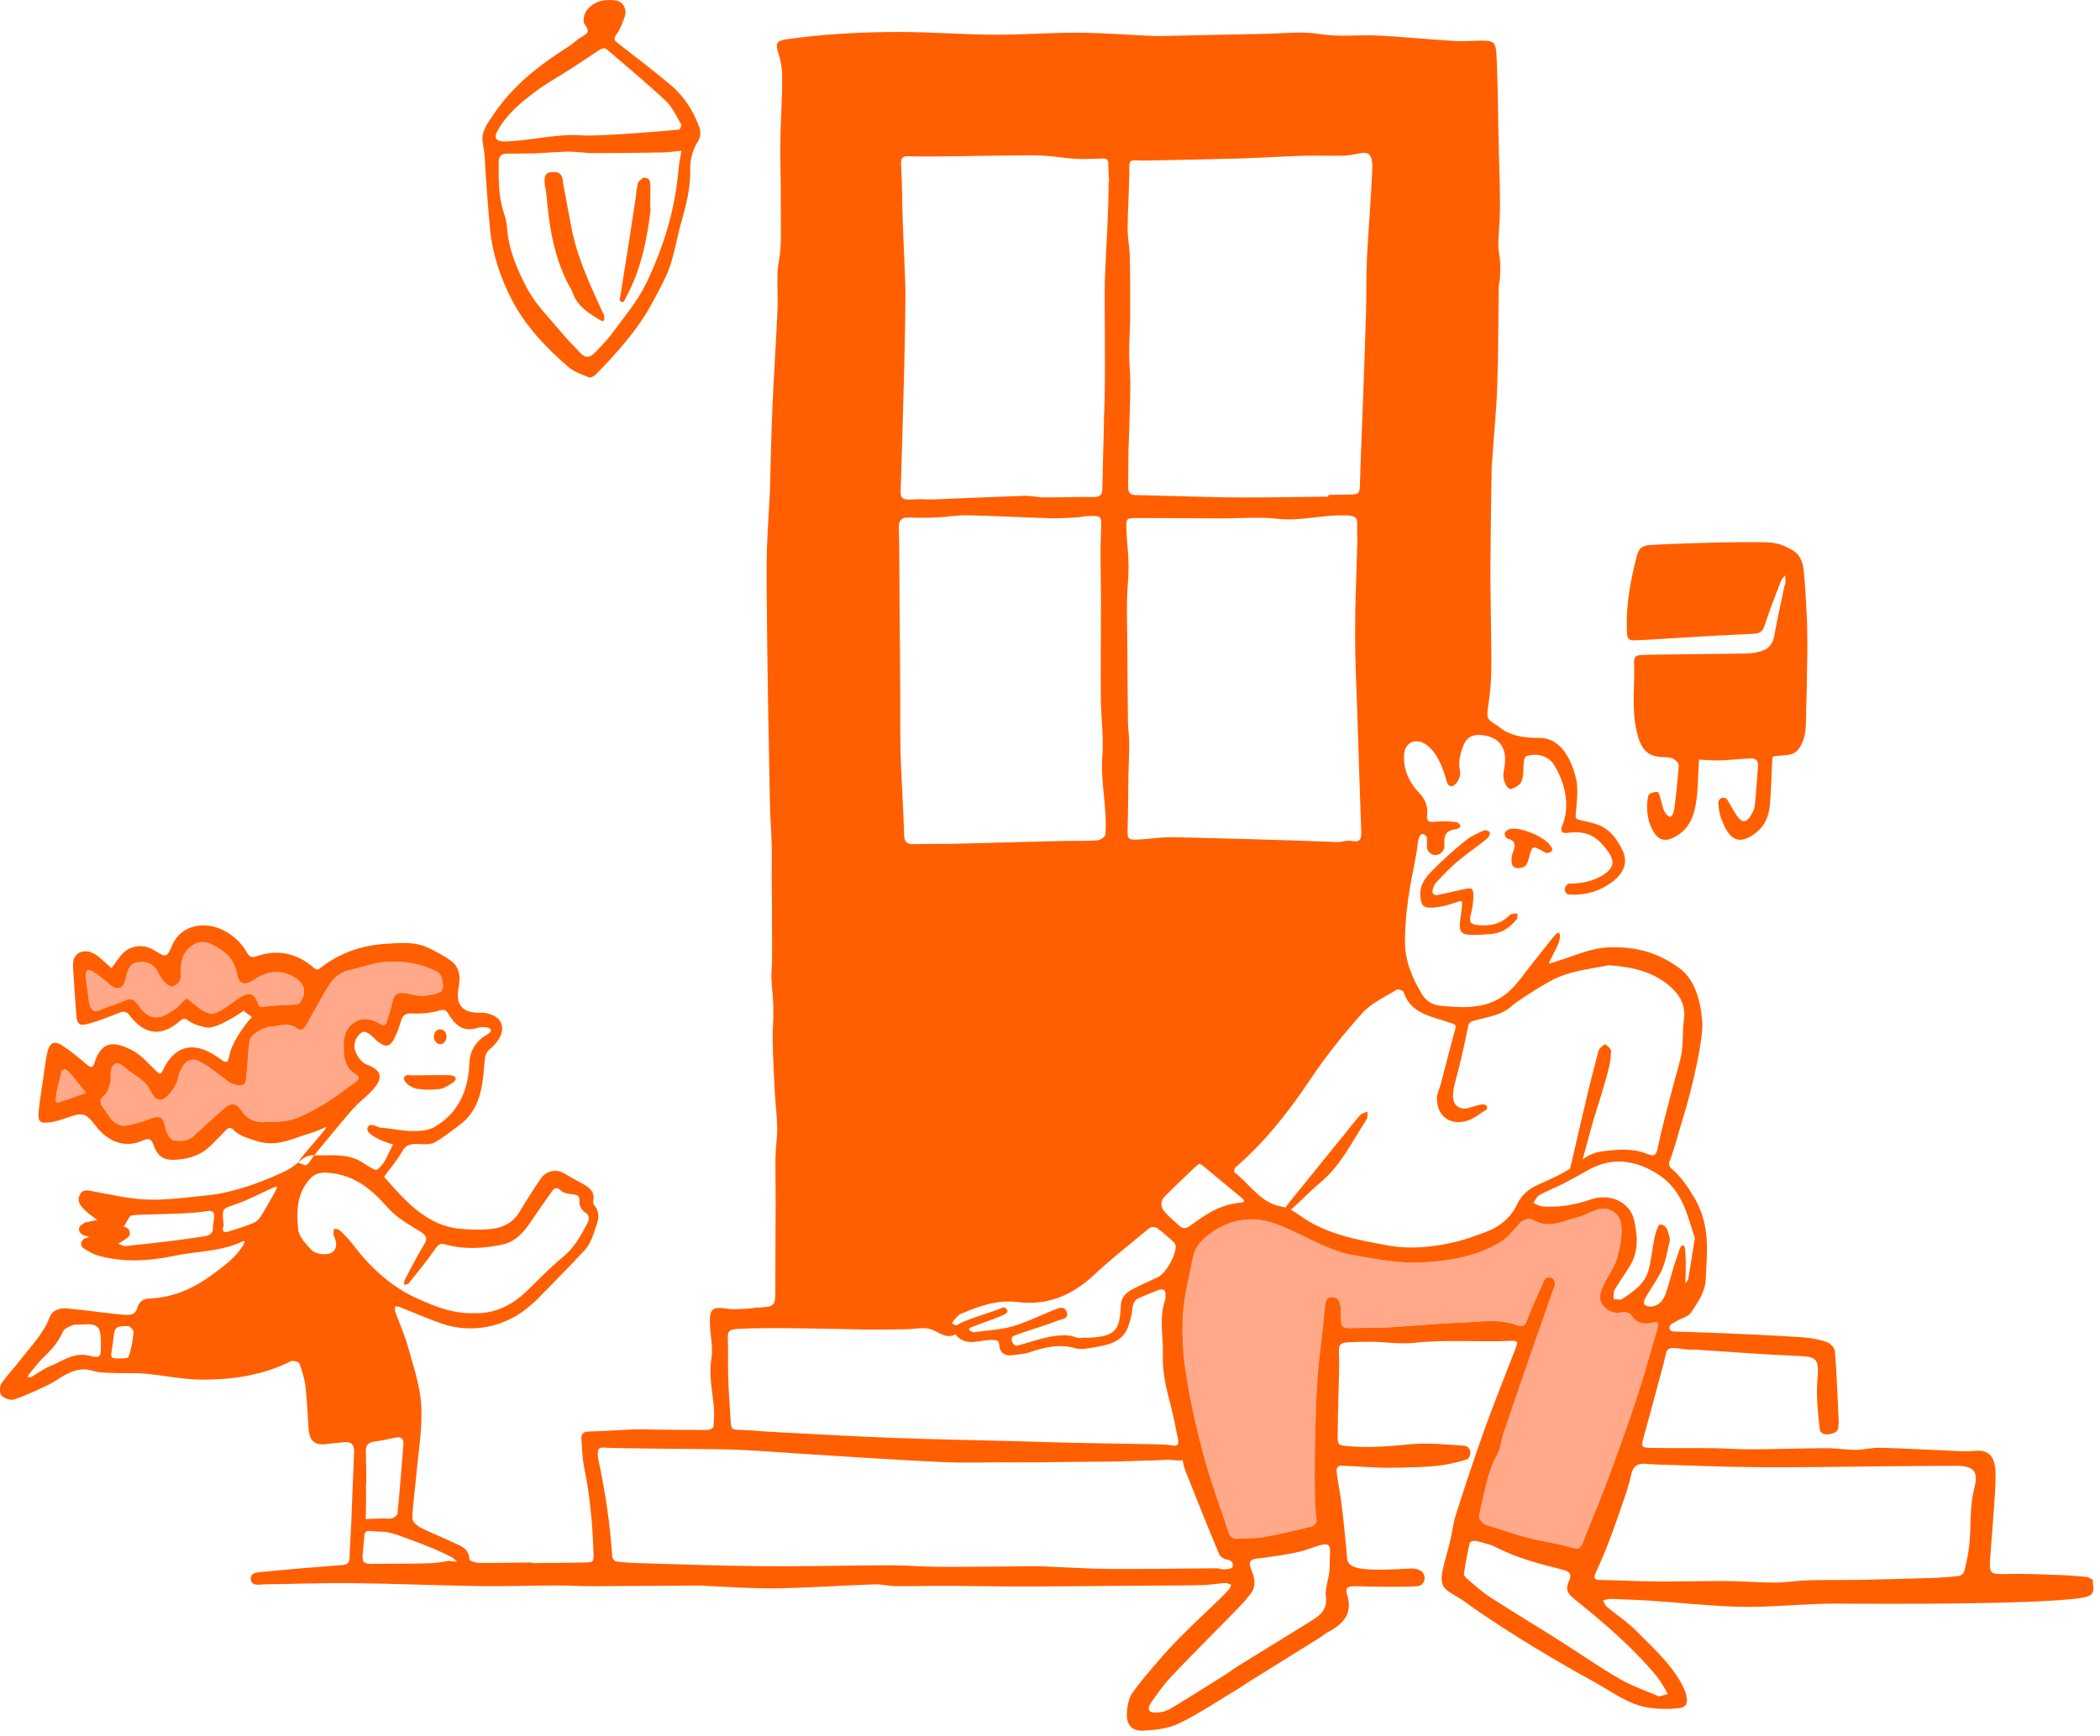 <?xml version="1.0" encoding="UTF-8"?>
<svg xmlns="http://www.w3.org/2000/svg" height="215" viewBox="0 0 260 215" width="260">
  <g fill="none" fill-rule="evenodd">
    <g fill="#ffa88a">
      <path d="m163.061 171.824c.073-.978.112-1.959.213-2.934.157-1.528.361-3.051.532-4.578.114-1.019.145-2.052.334-3.056.009-.049.023-.096.042-.144.241-.612 1.092-.667 1.497-.149.066.084.121.172.163.267.193.448.15 1.008.166 1.52.051 1.754.043 1.746 1.836 1.696 1.435-.04 2.873-.01 4.305-.093 2.888-.169 5.771-.471 8.661-.569 2.32-.078 4.691-.543 6.952.29.793.292 1.016.142 1.297-.569.667-1.688 1.392-3.355 2.167-4.996.002-.004.003-.007.005-.011.287-.582 1.182-.374 1.276.268.007.047.012.094.015.141.019.306-.153.628-.261.935-.831 2.378-1.675 4.751-2.499 7.132-1.209 3.49-2.414 6.981-3.598 10.479-.3.886-.358 1.886-.797 2.684-1.288 2.342-1.597 4.954-2.233 7.474-.071.28.201.761.458.978.4.338 1.055.417 1.523.577 2.063.707 4.15 1.347 6.296 1.735 4.379.794 4.021 1.579 4.807-.483.829-2.175 1.778-4.306 2.589-6.488 1.281-3.447 2.553-6.9 3.711-10.389.984-2.966 1.802-5.987 2.693-8.984.183-.617.216-.979-.683-.768-.997.234-1.933.056-2.564-.962-.151-.244-.714-.414-1.026-.345-1.049.231-1.868-.081-2.489-.884-.653-.845-.245-1.715.134-2.518.518-1.098 1.288-2.109 1.625-3.253.375-1.274.638-2.664.554-3.977-.106-1.648-1.574-2.591-3.127-2.029-.803.291-1.567.729-2.39.936-1.715.431-3.384 1.391-5.25.378-.657-.357-1.389-.22-1.972.484-.654.788-1.349 1.625-2.204 2.15-2.938 1.802-6.248 2.349-9.634 2.551-2.878.172-5.681-.417-8.49-.871-1.189-.192-2.367-.6-3.481-1.073-2.055-.874-4.011-1.993-6.096-2.78-2.828-1.068-5.551-.751-8.105 1.028-1.178.821-2.063 1.743-2.328 3.168-.434 2.327-1.073 4.644-1.211 6.989-.144 2.448-.002 4.957.383 7.38.538 3.389 1.291 6.759 2.187 10.072.86 3.183 2.021 6.285 3.047 9.422.194.594.521.942 1.22.88 1.055-.092 2.136-.011 3.171-.198 2.011-.363 4.003-.84 5.987-1.332.249-.062.617-.553.569-.764-.497-2.221-.142-14.152.028-16.419"></path>
      <path d="m32.959 138.942c2.938-.039 3.495-.138 6.744-1.965 1.526-.859 2.912-1.97 4.343-2.992.375-.268.608-.6.002-.95-1.144-.659-1.437-1.771-1.482-2.985-.047-1.292.057-2.57 1.23-3.384 1.043-.724 2.171-.525 3.183.092.607.37.813.185.97-.384.213-.764.499-1.513.646-2.288.146-.771.49-1.188 1.306-1.127.834.062 1.888.492 2.691.357.668-.112 1.373-.166 2.004-.5.548-.54.111-2.12-.297-2.365-2.117-1.271-5.292-1.651-7.815-1.152-1.008.199-1.979.584-2.988.775-1.3.246-2.209.987-2.856 2.067-.836 1.397-1.622 2.824-2.404 4.251-.318.58-.738 1.473-1.369 1.002-1.201-.898-2.311-.303-3.472-.238-.769.043-2.266.92-2.441 1.607-.297 1.166-.33 4.608-.58 5.261-.258.673-1.587.281-1.975 0-1.239-.895-2.406-1.943-3.759-2.612-1.496-.739-2.325.795-2.687 2.424-.131.588-1.098 2.05-1.825 2.305-.749.263-1.075-.36-1.395-.886-.169-.277-.284-.597-.494-.837-1.012-1.157-1.716-1.267-2.847-2.296-.884-.803-1.552-.446-1.68.734-.04.371.066.771-.034 1.119-.16.558-.293 1.256-.692 1.583-.753.616-.644 1.091-.129 1.724.323.397.561.864.883 1.263.577.717 1.338 1.017 2.245.791.77-.191 1.55-.378 2.285-.668 1.611-.638 1.901-.466 2.273 1.192.114.508.535 1.254.923 1.329.822.157 1.758.193 2.498-.494 1.225-1.136 2.469-2.251 3.717-3.36.892-.793 1.567-.81 2.183.14.799 1.233 1.882 1.6 3.095 1.467"></path>
      <path d="m10.622 121.087c.106.81.259 1.828.368 2.85.103.966.615 1.565 1.455 1.123.616-.323 1.318-.478 1.972-.732 1.733-.672 1.843-1.063 2.909.425.823 1.15 1.929 1.587 3.173.919.76-.408 1.208-.658 1.843-1.306.259-.263.632-.745.814-.687.426.135 2.269 2.267 3.476 1.776.982-.399 1.472-.795 2.33-1.421 1.429-1.041 2.351-1.496 2.922.122.183.517.308.581.861.501 1.229-.178 2.486-.168 3.73-.26.236-.017.567-.082.677-.245.865-1.28.604-2.343-.726-3.143-1.737-1.044-3.378-.733-4.992.315-1.216.79-1.854.558-2.105-.791-.249-1.335-1.006-2.357-2.09-3.007-.906-.544-1.912-1.246-3.123-.624-1.285.661-1.687 1.798-1.75 3.131-.011.234-.022.471.003.702.09.82-.463 1.281-1.079 1.431-.298.073-.806-.415-1.11-.749-.308-.337-.474-.801-.714-1.202-.548-.916-1.377-1.216-2.399-1.061-1.043.158-1.253.962-1.456 1.818-.107.453-.256 1.045-.59 1.262-.582.38-1.119-.035-1.607-.47-.591-.527-1.231-1.01-1.896-1.441-.584-.379-.99-.266-.897.762"></path>
      <path d="m6.957 135.625c.07.074-.406 1.305.611.784 1.041-.315 2.056-.715 3.08-1.089-.636-.786-1.264-1.58-1.914-2.354-.178-.212-.399-.418-.643-.53-.114-.052-.466.105-.484.207-.18 1.005-.465 1.698-.65 2.981"></path>
    </g>
    <g fill="#ff5f00">
      <path d="m6.957 135.625c.07.074-.406 1.305.611.784 1.041-.315 2.056-.715 3.08-1.089-.636-.786-1.264-1.58-1.914-2.354-.178-.212-.399-.418-.643-.53-.114-.052-.466.105-.484.207-.18 1.005-.465 1.698-.65 2.981m9.026 28.577c-1.706.011-1.806.117-1.946 1.585-.048.507-.14 1.01-.214 1.515-.061.416-.193.905.466.904.564 0 1.533.051 1.621-.185.366-.973.525-2.04.624-3.086.025-.273-.439-.593-.551-.732m11.667-12.858c.012.139.07.292.03.414-.318.987.255.861.844.672.925-.296 1.856-.582 2.754-.947.363-.147.742-.43.948-.756.693-1.099 1.312-2.243 1.954-3.373.068-.118.098-.258.145-.387-.158.024-.332.015-.474.079-1.528.685-3.01 1.499-4.585 2.044-1.733.599-1.77.492-1.615 2.254m-15.162 14.868c-.023-2.057-.392-2.372-2.534-2.185-.325.028-.688-.052-.97.068-.43.181-1.003.402-1.168.764-.532 1.17-1.272 2.127-2.209 2.997-.746.692-1.353 1.534-2.014 2.317-.085.101-.121.243-.18.366.159-.007.35.041.473-.029.768-.437 1.478-1.009 2.289-1.329 1.553-.614 2.972-1.773 4.83-1.317 1.398.343 1.48.261 1.486-1.23 0-.14-.003-.28-.004-.42m43.036 27.077c.518.049.785.074 1.053.099-.186-.177-.344-.408-.563-.519-.779-.397-1.567-.781-2.374-1.117-1.068-.445-2.151-.854-3.238-1.251-.771-.281-1.544-.588-2.343-.749-.722-.146-1.487-.066-2.222-.166-.617-.084-.714.227-.743.711-.039.65-.099 1.298-.171 1.945-.134 1.197.031 1.413 1.223 1.409 2.379-.008 4.758-.013 7.136-.075.831-.022 1.657-.209 2.243-.288m-39.206-42.786c-.443.111-.624 1-1.006 1.355.211.121.502.194.613.376.126.207.207.577.103.758-.15.261-.479.424-.743.613-.208.149-.431.275-.647.411.297.1.604.31.888.281 2.089-.206 4.174-.449 6.258-.703 1.146-.141 2.286-.327 3.429-.493.65-.094 1.185-.279 1.149-1.113-.016-.366.103-.736.142-1.107.082-.779-.108-1.057-1.024-.89-2.233.408-8.455.335-9.162.512m132.169-6.4c-.171.135-.363.261-.526.417-1.247 1.192-2.505 2.374-3.723 3.594-.638.639-.55 1.384.008 2.012.524.59 1.151 1.088 1.729 1.631.484.456.894.399 1.434-.007 1.828-1.375 3.737-2.614 6.112-2.818.505-.043.741-.166.223-.594-1.615-1.334-3.226-2.674-4.842-4.007-.104-.086-.239-.133-.414-.228m-103.137 39.672c-.016 0-.033.001-.049.001.008.749.026 1.498.021 2.247-.004.693-.032 1.385-.05 2.078.679-.023 1.357-.051 2.036-.069.422-.011.863.071 1.257-.033.261-.069.63-.376.652-.606.274-2.825.494-5.655.726-8.484.059-.721-.214-1.057-.985-.889-.866.188-1.735.371-2.612.494-.725.102-1.078.419-1.051 1.188.046 1.357.039 2.715.053 4.072m-34.727-62.688c.107.81.26 1.828.368 2.85.103.966.615 1.565 1.456 1.123.616-.323 1.318-.478 1.972-.732 1.733-.672 1.842-1.063 2.908.425.824 1.15 1.929 1.587 3.173.919.76-.408 1.208-.658 1.843-1.306.258-.263.632-.745.814-.687.426.135 2.269 2.267 3.476 1.776.982-.399 1.472-.795 2.331-1.421 1.429-1.041 2.351-1.496 2.922.122.182.517.307.581.861.501 1.229-.178 2.486-.168 3.73-.26.236-.017.568-.082.677-.245.865-1.28.604-2.343-.726-3.143-1.736-1.044-3.378-.733-4.992.316-1.217.79-1.854.557-2.106-.792-.248-1.335-1.005-2.357-2.089-3.007-.906-.544-1.913-1.246-3.123-.624-1.285.661-1.687 1.798-1.751 3.131-.011.234-.022.471.004.703.089.82-.464 1.28-1.079 1.431-.298.073-.806-.415-1.11-.749-.307-.337-.474-.801-.714-1.202-.548-.916-1.377-1.216-2.399-1.061-1.043.158-1.252.962-1.455 1.818-.108.453-.257 1.045-.591 1.262-.582.38-1.119-.035-1.607-.47-.592-.527-1.231-1.01-1.896-1.441-.585-.379-.991-.266-.898.762m123.66 44.552c.001.009.376.029.563.018 3.132-.177 3.808-.815 3.916-3.936.039-1.133.708-1.681 1.553-2.122.995-.519 2.03-.962 3.046-1.442.996-.471 2.348-2.872 2.189-3.943-.028-.192-.21-.389-.369-.53-.628-.559-1.248-1.135-1.932-1.618-.211-.149-.729-.156-.919 0-2.341 1.925-4.728 3.804-6.941 5.869-2.659 2.482-5.758 3.759-9.308 3.309-2.635-.334-4.861.502-7.133 1.463-.362.153-.623.556-.91.863-.082.087-.15.333-.12.353.139.094.328.206.473.179.216-.041.408-.202.616-.297 1.727-.794 3.443-1.162 5.192-1.905.251-.107.702.408.472.638-.222.222-.551.351-.851.479-1.07.455-2.603.923-3.667 1.391-.172.076-.298.31.043.432.12.048.248.15.36.135 1.605-.218 3.253-.289 4.797-.727 1.727-.489 3.356-1.32 5.033-1.989.597-.239 1.364-.659 1.684.206.325.88-.68.883-1.143 1.079-1.326.561-4.087 1.334-5.415 1.891-.567.238-.118 1.334.505 1.178 1.975-.493 5.197-1.837 7.289-.978.279.115.649.009.976.006m75.553-12.315c-.848-2.616-1.433-5.444-3.804-7.362-.578-.467-1.229-.866-1.896-1.196-2.564-1.27-5.109-1.272-7.621.187-.999.58-2.012 1.138-3.042 1.662-.955.486-1.965.867-2.9 1.387-.323.18-.492.637-.731.968.368.146.728.39 1.106.421 2.074.171 4.093-.195 6.039-.869 2.23-.772 4.815.236 5.338 2.579.423 1.895.574 3.797-.467 5.564-.615 1.044-1.351 2.017-1.956 3.066-.174.301-.085.755-.116 1.138.352.004.796.148 1.043-.012 1.415-.914 2.851-1.879 3.3-3.633.334-1.301.44-2.659.725-3.975.126-.585.433-1.601.676-1.606.827-.018.992.821 1.16 1.508.044.179.074.384.03.558-.287 1.168-.458 2.392-.935 3.48-.536 1.222-1.371 2.311-2.043 3.478-.141.244-.275.663-.161.837.131.201.55.325.828.299.944-.088 1.512-.728 1.803-1.556.387-1.1.672-2.236 1.003-3.356.106-.357.235-.715.349-1.053.458-1.359.527-1.767.975-1.558.131.238.155 1.489.166 1.732.036.787-.01 1.577-.024 2.366-.004.18-.01.359-.015.538.122-.171.323-.327.355-.513.282-1.65.534-3.304.815-5.08m-4.427 56.75c.577-.157.832-.226 1.086-.295-.128-.236-.243-.481-.387-.707-.325-.509-.62-1.045-1.002-1.507-3.015-3.636-6.603-6.673-10.262-9.617-.844-.679-1.016-1.222-.604-2.103.382-.817.194-1.232-.76-1.466-2.81-.691-5.609-1.429-8.217-2.757-.782-.398-1.677-.59-2.538-.807-.231-.058-.729.094-.759.227-.289 1.273-.529 2.559-.714 3.851-.028.199.251.494.455.665.892.751 1.752 1.559 2.726 2.188 2.827 1.824 5.712 3.557 8.557 5.354 2.518 1.591 4.96 3.311 7.537 4.799 1.6.924 3.389 1.521 4.882 2.173m-49.766-17.073c-.868.087-1.094.469-.743 1.296.43 1.009.679 2.111-.044 3.059-.755.989-1.65 1.875-2.521 2.77-2.434 2.5-4.918 4.952-7.316 7.485-.925.979-1.707 2.102-2.485 3.208-.587.833-.334 1.31.669 1.262.576-.027 1.209-.181 1.699-.474 2.319-1.389 4.601-2.842 6.89-4.281.475-.299.915-.654 1.391-.949 2.925-1.81 5.861-3.601 8.782-5.418 1.212-.754 2.443-1.404 2.194-3.29-.145-1.105.457-2.289.456-3.437-.003-3.138.741-3.615-2.976-2.285-1.324.474-5.351.99-5.997 1.055m-96.777-30.387c2.37.052 4.513-.947 6.34-2.715 1.478-1.43 2.896-2.938 4.488-4.228 1.405-1.139 2.202-2.636 3.017-4.148.264-.49.355-1.014-.333-1.438-.345-.213-.669-.823-.632-1.219.079-.85-.342-.919-.977-.985-.434-.045-.971-.123-1.251-.4-.54-.533-.867-.402-1.23.119-.852 1.224-1.726 2.434-2.55 3.677-.877 1.324-1.932 2.497-3.511 2.835-2.34.501-4.732.647-7.079-.01-.713-.199-.922.073-1.293.607-1.008 1.452-2.137 2.821-3.242 4.205-.11.138-.379.148-.574.218.024-.217-.013-.466.082-.646.764-1.446 1.497-2.912 2.353-4.303.526-.854.364-1.194-.485-1.706-1.432-.863-2.953-1.753-4.031-2.986-2.023-2.311-4.195-4.052-7.41-4.267-1.027-.069-1.679.166-2.305.913-1.518 1.812-1.539 3.998-1.319 6.114.093.896.942 1.797 1.631 2.522.61.642 2.156.7 2.646.258.687-.62.41-1.355.12-2.064-.018-.043-.038-.091-.035-.136.017-.219.041-.437.063-.655.223.04.519.004.658.134.543.51 1.093 1.03 1.541 1.622 2.202 2.907 4.744 5.353 8.147 6.884 2.245 1.01 4.462 1.909 7.17 1.799m-25.905-23.671c2.937-.04 3.495-.138 6.743-1.966 1.526-.859 2.912-1.969 4.344-2.992.375-.268.608-.6.001-.95-1.144-.659-1.437-1.772-1.481-2.985-.047-1.292.057-2.57 1.23-3.385 1.043-.724 2.17-.524 3.182.092.607.37.813.186.971-.383.212-.764.499-1.513.646-2.288.147-.771.491-1.187 1.307-1.127.834.062 1.888.492 2.69.358.669-.112 1.373-.166 2.004-.501.547-.54.111-2.12-.298-2.364-2.117-1.271-5.292-1.652-7.815-1.152-1.008.199-1.979.584-2.988.775-1.3.246-2.209.986-2.855 2.067-.836 1.396-1.622 2.824-2.404 4.251-.317.58-.737 1.473-1.368 1.002-1.202-.897-2.311-.303-3.473-.237-.769.043-2.266.92-2.441 1.607-.297 1.166-.33 4.608-.581 5.261-.258.673-1.586.281-1.975 0-1.239-.894-2.406-1.943-3.759-2.611-1.497-.739-2.325.795-2.688 2.423-.131.588-1.098 2.05-1.825 2.305-.748.262-1.074-.36-1.394-.886-.169-.277-.284-.597-.494-.837-1.012-1.157-1.716-1.267-2.848-2.296-.884-.803-1.552-.446-1.68.734-.041.371.066.771-.034 1.119-.16.557-.293 1.256-.692 1.583-.753.616-.644 1.09-.129 1.723.323.397.561.864.882 1.263.577.718 1.338 1.017 2.245.792.77-.191 1.55-.378 2.286-.669 1.611-.637 1.901-.465 2.273 1.193.114.508.535 1.254.923 1.328.822.158 1.758.193 2.498-.493 1.224-1.136 2.469-2.251 3.717-3.36.892-.793 1.567-.81 2.182.139.8 1.234 1.882 1.6 3.096 1.468m171.654 42.396c.001-.016.001-.033.001-.049-.234.003-.473.037-.702.002-1.115-.169-1.736.236-1.974 1.398-.234 1.139-.623 2.252-.999 3.357-.587 1.723-1.194 3.441-1.844 5.141-.467 1.219-1.009 2.41-1.535 3.606-.25.568-.2.847.527.859 2.335.039 4.668.169 7.002.185 2.934.021 5.869-.068 8.802-.048 1.958.013 3.916.191 5.874.186 1.395-.004 2.789-.244 4.186-.285 2.041-.06 4.085-.014 6.128-.052 3.039-.057 6.079-.135 9.118-.231 1.109-.035 2.218-.119 3.32-.247.249-.029.614-.298.67-.522.26-1.031.494-2.077.617-3.132.279-2.4.019-4.831.642-7.226.553-2.126-.083-2.771-2.301-2.764-3.03.009-6.06.037-9.09.061-5.091.042-10.182.15-15.272.113-4.39-.032-8.778-.228-13.167-.352m-114.16-5.643c.078 1.378.079 1.347 1.44 1.385 1.164.033 2.325.166 3.489.226 5.039.26 10.077.558 15.119.749 5.137.195 10.278.278 15.418.415 2.288.061 4.576.149 6.865.197 3.413.072 6.827.115 10.241.183.699.014 1.405.029 2.092.143.692.115.866-.153.74-.756-.283-1.361-.529-2.733-.879-4.077-.54-2.071-1.071-4.083-.998-6.305.075-2.308-.52-4.637.293-6.925.059-.168.01-.373.023-.559.047-.688-.317-.83-.875-.62-.787.297-1.556.64-2.336.955-.587.237-.804.647-.872 1.292-.086.819-.273 1.656-.583 2.416-.739 1.811-2.444 2.134-4.106 2.425-.769.135-1.625.325-2.338.123-2.01-.568-3.857-.136-5.738.5-.691.234-1.452.268-2.186.36-.915.114-1.474-.347-1.541-1.225-.042-.553-.143-.623-.715-.663-1.582-.111-3.363.981-4.714-.687-1.158.579-1.948-.236-2.931-.608-.926-.351-2.1-.046-3.165-.036-1.781.018-3.565.076-5.346.035-2.748-.064-12.099-.292-15.485-.076-.856.055-1.293.152-1.251 1.132.071 1.665-.004 3.336.049 5.002.053 1.667.188 3.332.288 4.998m-15.692 3.563c-.711-.065-.726.341-.744.784-.013.318.056.645.124.96.826 3.88 1.404 7.794 1.662 11.756.014.217.28.572.466.598.871.122 1.754.185 2.634.209 5.137.144 10.274.343 15.411.384 5.32.043 10.641-.098 15.962-.109 2.052-.004 4.105.184 6.158.19 3.782.011 7.564-.049 11.347-.077.422-.003.844-.005 1.265.012 2.797.111 5.594.305 8.392.324 4.394.03 8.788-.059 13.182-.084.32-.002.643.161.959.142.358-.021.96-.085 1.014-.264.137-.455-.027-.873-.687-.958-.345-.045-.819-.335-.944-.635-1.419-3.399-2.797-6.816-4.147-10.243-.233-.592-.263-.804-.401-1.433-.644.141-1.309-.086-1.959-.042-1.434.097-2.874.084-4.311.154-1.727.084-6.937.094-7.815.111-1.115.021-5.567.066-6.682.054-2.247-.023-4.495.039-6.742.024-.078-.001-.155-.001-.233-.002-3.553-.032-21.254-1.204-23.154-1.341-2.423-.175-4.855-.298-7.284-.316-3.506-.027-12.498-.107-13.473-.195m57.351-75.126c1.265-.014 2.533.022 3.791-.074.348-.026.936-.423.958-.689.276-3.249-.638-6.445-.378-9.725.187-2.352-.164-4.742-.183-7.115-.031-4.066.016-8.132.017-12.197.001-2.765-.124-5.534-.004-8.294.098-2.233.223-2.231-1.983-2.104-.325.019-.645.117-.97.133-1.073.053-2.149.145-3.221.113-3.449-.104-6.895-.295-10.344-.37-1.252-.027-2.509.213-3.766.268-1.15.051-2.306.058-3.456.007-.973-.044-1.312.323-1.284 1.305.073 2.608.057 5.219.078 7.829.034 4.39.071 8.779.101 13.169.017 2.423-.031 4.847.046 7.267.104 3.252.34 6.501.433 9.754.028 1.003.48 1.158 1.309 1.13 1.358-.046 2.719-.025 4.078-.037 1.91-.016 14.774-.406 14.777-.368m5.137-81.594c.026-.001.051-.002.077-.002-.038-.749-.101-1.498-.105-2.247-.003-.467-.139-.677-.643-.659-2.09.075-3.281.138-5.395-.164-2.521-.36-5.123-.203-7.69-.189-3.695.02-7.34.16-11.034.072-.709-.017-.943.216-.894 1.008.138 2.224.122 4.457.198 6.686.09 2.652.218 5.302.32 7.954.13 3.389-.39 20.35-.538 24.82-.063 1.928-.246 2.167 1.922 2.011.651-.047 1.311.047 1.965.022 3.811-.147 7.621-.327 11.433-.452.783-.026 1.571.193 2.357.196 2.046.009 4.093-.076 6.139-.047.784.012 1.115-.222 1.128-1.017.045-2.614.126-5.228.191-7.842.012-.468-.01-.938.021-1.405.216-3.255.017-14.327.097-16.609.132-3.737.483-8.396.451-12.134m30.809 44.493c-.008-.703-.055-1.408-.013-2.108.053-.894-.373-1.04-1.186-1.089-2.89-.172-5.702.741-8.626.41-2.347-.266-4.748-.046-7.125-.054-3.456-.011-6.913-.048-10.369-.045-1.277.002-1.319.04-1.274 1.394.049 1.491.251 2.979.265 4.469.014 1.441-.162 2.882-.19 4.325-.03 1.524.016 3.049.028 4.575.027 3.498.044 6.995.088 10.492.011.884.154 1.767.156 2.651.005 1.304-.073 2.608-.096 3.913-.04 2.27-.033 4.542-.108 6.811-.034 1.018.061 1.237 1.15 1.197 1.21-.045 2.413-.233 3.623-.289 1.293-.059 18.555.452 21.145.589.596.031 1.236-.269 1.797-.147 1.137.248 1.248-.285 1.215-1.186-.176-4.794-.326-9.59-.478-14.385-.108-3.397-.288-6.795-.284-10.192.005-3.777.182-7.555.283-11.332m31.105 52.49c-1.741.382-4.023.597-6.065 1.413-1.965.785-5.678 3.411-5.743 3.476-1.343 1.322-3.16 1.507-4.846 1.976-.488.136-.651.298-.755.797-.443 2.138-.89 4.28-1.474 6.382-.553 1.989-.681 3.499.916 3.714.809.109 3.08-1.267 2.927.065-.801.486-1.546 1.149-2.414 1.422-2.149.676-3.802-.549-3.804-2.756-.001-.617.341-1.231.504-1.852.51-1.943.99-3.894 1.518-5.832.437-1.6.614-1.345-.992-1.871-2.064-.677-4.345-1.087-5.149-3.614-.057-.18-.691-.393-.866-.284-1.464.911-3.149 1.657-4.262 2.903-2.355 2.635-4.575 5.429-6.539 8.366-2.642 3.949-5.544 7.624-9.153 10.726-.133.114-.199.568-.118.628 1.932 1.457 3.194 3.819 5.901 4.254.75.121 1.496.585 2.131 1.047 3.245 2.359 7.11 3.035 10.871 3.732 2.799.519 5.751.238 8.573-.455 1.262-.31 2.494-.767 3.711-1.233 1.665-.637 2.999-1.715 3.772-3.344.532-1.12 1.341-1.874 2.441-2.389 1.771-.828 3.598-1.527 5.144-2.812.767-.637 1.76-1.23 2.717-1.363 1.964-.273 3.989-.498 5.924.309.835.348 1.044.067 1.228-.829.535-2.603 1.259-5.168 1.918-7.746.343-1.341.809-2.661 1.028-4.022.214-1.331.092-2.714.284-4.05.258-1.792-.536-3.125-1.767-4.177-2.018-1.724-4.488-2.373-7.56-2.579m-34.695-58.028c0-.071 0-.142 0-.213.75-.008 1.499-.013 2.249-.025 1.672-.028 1.627-.031 1.675-1.77.089-3.27.241-6.538.359-9.807.134-3.685.276-7.371.381-11.057.064-2.238.003-4.481.112-6.716.149-3.028.574-8.241.662-11.271.005-.187-.009-.375-.028-.561-.104-.99-.513-1.273-1.5-1.091-.685.126-1.378.277-2.069.293-1.677.04-3.356-.037-5.033.014-2.511.075-5.02.248-7.531.326-3.364.105-6.73.162-10.096.233-1.028.021-2.059.064-3.084.011-.582-.03-.752.178-.746.705.027 2.239-.201 5.47-.209 7.708-.004 1.161.242 2.321.269 3.484.056 2.464.064 4.93.05 7.395-.009 1.535-.134 3.071-.134 4.606.001 1.261.169 2.523.158 3.784-.02 2.289-.118 4.578-.185 6.867-.013.421-.047.842-.051 1.262-.016 1.583-.018 3.166-.037 4.75-.008.679.368.88.978.89 1.538.025 3.075.077 4.612.114 2.756.065 5.512.174 8.268.179 3.642.007 7.285-.068 10.927-.108m-1.407 110.332c.073-.978.112-1.959.212-2.934.158-1.528.362-3.051.532-4.578.114-1.019.146-2.052.334-3.056.009-.049.023-.096.042-.144.24-.612 1.092-.667 1.497-.149.066.084.121.172.162.267.193.448.151 1.008.166 1.52.051 1.754.043 1.746 1.836 1.696 1.435-.04 2.873-.01 4.304-.093 2.889-.168 5.771-.471 8.661-.568 2.319-.079 4.691-.543 6.952.289.793.292 1.016.143 1.297-.568.666-1.688 1.392-3.355 2.166-4.997.002-.003.004-.007.005-.01.288-.582 1.183-.374 1.277.268.007.047.012.094.015.142.019.306-.153.627-.261.935-.831 2.378-1.675 4.752-2.5 7.132-1.208 3.49-2.414 6.98-3.598 10.479-.3.886-.358 1.886-.797 2.684-1.288 2.342-1.597 4.954-2.233 7.474-.071.28.201.761.458.978.4.338 1.055.417 1.522.577 2.063.707 4.151 1.347 6.296 1.735 4.379.794 4.021 1.579 4.807-.483.83-2.175 1.778-4.306 2.589-6.488 1.282-3.447 2.553-6.9 3.711-10.389.984-2.966 1.802-5.987 2.693-8.984.183-.618.216-.979-.683-.768-.998.234-1.934.056-2.564-.962-.151-.244-.714-.414-1.027-.345-1.048.231-1.868-.081-2.489-.884-.653-.845-.245-1.715.134-2.518.518-1.098 1.288-2.109 1.625-3.253.375-1.274.638-2.664.555-3.977-.106-1.648-1.574-2.591-3.128-2.029-.803.291-1.567.729-2.389.936-1.716.431-3.384 1.391-5.25.378-.658-.357-1.389-.22-1.973.483-.654.788-1.348 1.625-2.204 2.15-2.938 1.802-6.248 2.349-9.634 2.551-2.877.172-5.681-.417-8.49-.871-1.189-.192-2.367-.6-3.481-1.073-2.055-.874-4.011-1.993-6.095-2.781-2.828-1.068-5.551-.751-8.105 1.028-1.178.821-2.063 1.743-2.329 3.168-.434 2.327-1.073 4.644-1.211 6.989-.144 2.448-.002 4.957.383 7.38.538 3.389 1.291 6.759 2.186 10.072.86 3.183 2.021 6.285 3.047 9.422.195.594.522.942 1.22.88 1.055-.093 2.136-.011 3.17-.198 2.011-.363 4.003-.84 5.987-1.332.249-.062.617-.553.57-.764-.497-2.221-.142-14.152.028-16.419m-97.204 21.735c2.108-.023 4.215-.044 6.323-.07 1.38-.016 1.344-.017 1.298-1.366-.118-3.497-.43-6.966-1.145-10.4-.233-1.119-.242-2.286-.338-3.433-.055-.652.136-1.015.921-1.029 1.819-.033 3.636-.188 5.455-.254.969-.036 1.941.01 2.912.019 2.099.02 4.199.055 6.298.043.265-.002.743-.229.757-.386.079-.867.119-1.751.035-2.616-.189-1.941-.61-3.833-.286-5.839.225-1.397-.148-2.883-.187-4.332-.051-1.862.341-2.124 2.129-1.845.855.133 1.751.019 2.628-.006.325-.009.647-.104.972-.12 2.403-.12 2.377-.117 2.371-2.481-.008-3.505.033-7.009.04-10.514.004-1.905-.049-3.812-.017-5.716.02-1.21.227-2.418.209-3.625-.022-1.443-.22-2.883-.297-4.327-.112-2.094-.219-4.189-.261-6.286-.028-1.4.107-2.803.083-4.203-.021-1.212-.188-2.421-.242-3.633-.029-.649.06-1.303.072-1.955.016-.926.011-1.853.01-2.78-.001-1.485-.002-2.971-.011-4.456-.007-1.12-.036-2.241-.04-3.361-.005-1.346.038-2.692.003-4.036-.043-1.634-.177-3.265-.215-4.898-.084-3.577-.115-7.155-.206-10.731-.034-1.305-.233-15.101-.204-19.162.022-2.937.257-5.872.397-8.808.005-.094.009-.188.012-.281.099-3.408.159-6.819.306-10.224.174-4.012.448-8.019.627-12.03.069-1.544-.051-3.096.003-4.641.032-.924.264-1.839.349-2.764.068-.741.067-1.489.07-2.234.006-1.766.003-3.533-.011-5.299-.015-1.923-.083-3.845-.061-5.766.032-2.832.265-5.612.223-8.442-.014-.896-.167-1.789-.449-2.639-.416-1.252-.264-1.595 1.047-1.78 4.684-.659 9.401-.902 14.121-.895 3.874.006 7.748.319 11.623.341 3.408.019 6.818-.27 10.226-.251 3.245.018 6.489.282 9.733.424.021.001.042.001.062.001 4.443-.095 8.886-.202 13.329-.284 2.293-.042 4.636-.34 6.868.023 2.452.399 4.849.066 7.264.189 3.15.16 6.292.481 9.441.676 1.119.069 2.249-.037 3.374-.047 1.457-.012 1.722.244 1.8 1.673.189 3.439.21 8.906.308 12.349.064 2.237.138 4.475.132 6.712-.004 1.49-.182 2.979-.202 4.47-.01.785.187 1.571.23 2.36.035.649-.008 1.303-.043 1.954-.017.323-.135.642-.14.964-.059 4.069-.034 8.14-.18 12.206-.12 3.332-.455 6.655-.686 9.983-.008.114-.012.228-.014.343-.053 3.975-.124 7.95-.148 11.926-.015 2.419.045 4.838.067 7.257.019 2.09.081 4.181.028 6.27-.034 1.345-.187 2.693-.386 4.024-.208 1.392-.151 1.569 1.219 2.371.004.003.009.006.012.009 1.287 1.158 3.102 1.499 5.129 1.472 2.409-.03 3.9 2.27 4.564 5.181.248 1.086.051 3.085-.069 4.23-.051.482-.014.638.483.754.86.2 1.049.217 1.899.463 1.73.502 2.695 1.824 3.42 3.315.67 1.376.198 2.747-1.189 3.815-1.618 1.246-3.476 1.78-5.505 1.63-.063-.005-.125-.032-.185-.076-.369-.261-.368-.781-.044-1.097.104-.102.209-.173.313-.174 1.48-.011 2.888-.256 4.153-1.04 1.434-.889 1.546-1.771.533-3.105-1.412-1.858-2.602-2.431-4.938-2.132-.816.104-.813-.435-.634-.847 1.075-2.469.342-5.422-.979-7.564-.608-.986-1.864-1.481-3.117-1.169-1.22-.062-.197 2.845-1.252 3.633-.348.259-.953.617-1.186.484-.357-.204-.592-.771-.694-1.226-.098-.435-.004-.931.08-1.387.353-1.918-.212-3.466-2.107-3.915-1.289-.305-2.397-.194-2.925 1.093-.426 1.038-.72 2.084-.451 3.255.095.418-.112 1.02-.386 1.383-.533.704-1.071.65-1.301-.219-1.608-6.075-5.075-5.581-5.237-3.274-.127 1.822.578 3.468 1.868 4.803.728.753 1.098 1.634.978 2.663-.121 1.033.372.971 1.16.894.758-.075 1.746-.044 2.517.073.157.024.439.315.448.499.009.18-.464.36-.603.372-1.238.112-1.485.86-1.374 1.939.03.294-.104.711-.316.9-.064.057-.132.111-.202.162-.554.404-1.351.139-1.591-.503-.017-.046-.034-.091-.051-.137-.03-.083-.001-.186-.002-.28-.005-.376-.01-.753-.016-1.129-.479-.639-1.053-.639-1.196 1.385-.41 2.806-1.413 6.033-1.515 11.341-.049 2.539.844 4.629 2.117 6.766.467.784 1.273 1.301 2.181 1.396 3.115.325 6.224.471 8.699-1.868 1.137-1.074 2.001-2.433 3.007-3.648.499-.602 2.129-2.754 2.665-3.325.103-.109.291-.138.44-.204.032.18.101.362.087.539-.018.23-.118.452-.154.682-.055.348-1.182 2.275-1.222 2.625.309-.095.617-.194.927-.285 2.055-.601 4.087-1.59 6.17-1.713 3.28-.193 6.217.457 9.095 2.578 1.986 1.463 2.653 4.357 2.802 6.758.104 1.669-.933 7.184-2.619 12.542-.345 1.097-1.009 3.659-1.492 4.704-.084.183.078.611.261.765 1.239 1.042 2.093 2.329 2.91 3.728 1.181 2.025 1.539 4.155 1.515 6.411-.013 1.213-.107 2.425-.157 3.638-.067 1.585-1.008 2.814-1.801 4.054-.341.533-1.209.722-1.823 1.091-.308.185-.787.387-.834.646-.128.712.485.633.945.649 2.1.073 4.2.123 6.299.218 3.077.14 6.155.278 9.228.487 1.005.068 2.025.261 2.976.582.43.145.977.718 1.01 1.134.225 2.786.328 5.878.466 8.671.007.14.036.323-.037.414.087.891-.448 1.125-1.452 1.225-.869-.1-.845-.521-.909-1.088-.19-1.71-.38-3.749-.245-5.454.233-2.923.081-3.094-2.785-3.203-4.05-.155-8.093-.495-12.139-.751-.514-.032-1.038.015-1.545-.059-2.533-.371-2.063-.114-2.608 1.929-.782 2.931-1.572 5.86-2.377 8.785-.394 1.432-.413 1.48 1.012 1.506 2.516.047 5.033.007 7.55.037 1.587.019 3.173.152 4.76.142 3.081-.019 6.161-.13 9.242-.145 1.209-.006 2.419.21 3.628.206 1.022-.004 2.046-.287 3.063-.258 3.397.097 6.79.294 10.186.435.569.023 1.138-.02 1.706-.061 1.892-.135 2.382 1.208 2.375 3.034-.005 1.35-.109 2.699-.2 4.047-.133 1.951-.294 3.9-.443 5.85-.011.14-.027.28-.037.42-.127 1.86.064 1.961 1.905 1.908 2.097-.061 4.199.041 6.298.11 1.262.042 2.523.135 3.78.256.273.026.524.271.786.414-.244.19.536 1.609-.702 2.003-3.293 1.047-26.746.915-30.012.891-.141-.001-.281-.013-.422-.014-4.165-.05-9.105.542-13.266.384-3.448-.13-6.887-.499-10.332-.733-1.679-.114-3.362-.173-5.044-.227-.303-.01-.61.124-.916.191.153.264.249.598.469.783 1.182.987 2.505 1.829 3.576 2.92 2.144 2.185 4.497 4.215 5.901 7.026.158.317.281.652.361.997.24 1.043.011 1.523-1.055 1.63-1.192.119-2.431.099-3.615-.083-2.52-.388-4.527-1.974-6.687-3.162-2.436-1.34-4.845-2.732-7.228-4.166-2.424-1.458-6.328-3.946-8.604-5.626-.579-.427-1.202-.786-1.819-1.153-1.226-.73-1.471-1.358-1.149-2.917.243-1.178.624-2.326.903-3.497.271-1.136.393-2.316.748-3.422 1.127-3.513 2.278-7.021 3.525-10.492 1.196-3.33 2.527-6.613 3.797-9.917.404-1.051.398-1.11-.742-1.064-3.917.157-7.837-.187-11.762.239-1.979.215-4.017-.188-6.023-.128-4.036.12-3.194-.252-3.268 3.341-.055 2.712-.15 5.423-.18 8.135-.015 1.389.072 1.338 1.423 1.459 2.619.233 5.198-.029 7.803-.258 2.124-.186 4.29.062 6.433.194.05.003.099.012.148.025.654.178.839 1.056.355 1.531-.082.081-.171.142-.269.173-1.146.359-2.34.617-3.534.754-1.422.162-2.864.175-4.298.219-1.021.031-2.044.038-3.064.001-1.495-.054-2.987-.173-4.482-.23-.733-.028-.67.565-.613 1.004.162 1.247.425 2.481.579 3.728.234 1.897.412 3.802.609 5.703.039.372.035.749.086 1.118.19 1.374 2.336 1.494 7.898 1.183.361-.02.729.035 1.056.189.009.004.018.008.027.012.797.377.819 1.564.009 1.913-.1.043-.2.07-.302.075-2.521.128-5.055.069-7.582.002-1.042-.028-1.383.115-1.089 1.12.721 2.466-.674 3.649-2.538 4.642-.286.152-.525.391-.801.564-2.964 1.848-5.931 3.688-8.895 5.535-.357.222-.691.482-1.051.698-2.481 1.49-4.895 3.119-7.482 4.397-1.319.652-2.942.844-4.445.926-1.482.082-2.164-.742-2.073-2.202.051-.814.195-1.742.636-2.388.992-1.453 2.167-2.786 3.321-4.122.971-1.124 1.988-2.212 3.039-3.261 1.456-1.453 2.966-2.851 4.447-4.28.405-.39.799-.793 1.172-1.214.144-.162.215-.389.319-.587-.248-.08-.502-.242-.744-.227-.93.058-1.856.225-2.786.253-1.81.055-3.622.046-5.434.061-3.547.028-7.094.059-10.641.083-2.517.017-5.035.039-7.552.031-2.616-.009-5.232-.067-7.849-.075-2.186-.007-4.372.053-6.558.032-.881-.009-1.764-.252-2.64-.221-4.06.143-8.117.432-12.177.495-2.891.045-5.786-.184-8.679-.294-.187-.007-.373-.056-.559-.055-4.447.028-8.894.072-13.342.086-1.585.005-3.171-.096-4.756-.091-3.121.009-6.242.123-9.362.075-5.233-.079-10.464-.305-15.697-.365-3.607-.041-7.216.105-10.824.139-.66.006-1.675.316-1.802-.577-.131-.927.926-.902 1.562-.965 3.203-.315 6.411-.585 9.622-.821.68-.05 1.03-.199 1.047-.957.031-1.479.153-2.955.214-4.434.118-2.853.204-5.707.337-8.56.046-.971-.322-1.395-1.306-1.269-.649.083-1.307.096-1.952.195-1.58.243-2.265-.293-2.382-1.93-.123-1.724-.174-3.455-.372-5.169-.11-.953-.415-1.894-.73-2.807-.071-.206-.544-.355-.842-.374-.25-.015-.515.194-.77.311-3.332 1.53-6.892 2.043-10.493 2.017-2.364-.017-4.721-.53-7.088-.742-1.248-.111-2.512-.027-3.767-.079-.878-.037-1.797-.012-2.618-.269-1.286-.403-2.383-.077-3.469.512-.699.379-1.338.874-2.052 1.215-1.384.659-2.774 1.326-4.222 1.812-.449.151-1.249-.116-1.593-.476-.259-.271-.248-1.129-.005-1.489.724-1.073 1.66-2.001 2.444-3.037 1.26-1.666 2.771-3.155 3.534-5.178.342-.905 1.248-1.149 2.109-1.077 1.997.167 3.986.443 5.979.671.417.048.837.079 1.256.116.75.065 1.312-.095 1.517-.916.157-.629.731-1.083 1.38-1.104 2.984-.094 5.574-1.226 7.94-3.001 1.423-1.068 2.886-2.064 3.793-3.653.078-.136.117-.294.175-.442-.09.005-.193-.019-.269.018-2.664 1.286-5.625 1.193-8.437 1.786-3.098.653-6.255.847-9.369-.003-.656-.179-1.29-.531-1.857-.917-.483-.328-.404-.84.036-1.184.241-.189 1.186-.156.01-.414-.164-.036-.31-.152-.449-.297-.286-.296-.236-.778.104-1.011.143-.098.286-.194.432-.289.072-.047.183-.028.275-.049.424-.093.848-.19 1.272-.286-.339-.245-.682-.484-1.014-.737-.185-.142-.355-.304-.526-.463-.585-.543-1.045-1.173-.586-1.972.415-.722 1.089-.444 1.755-.326 2.2.39 4.409.922 6.626.989 2.399.073 4.815-.275 7.216-.511 3.239-.319 6.258-1.429 9.21-2.731.552-.244 1.088-.542 1.585-.883.79-.542 1.364-1.405 2.505-1.364 2.156.078 4.358-.35 6.317 1.062.52.375 1.389.777 1.389.777.451-.138 1.043-.935 1.286-1.461.267-.576.563-1.138.846-1.706-.567-.202-1.156-.373-1.688-.628-1.639-.786-1.743-1.37-1.211-1.785.523-.098 1.009.306 1.523.341 1.257.086 2.506.394 3.76.405.938.008 2.022-.07 2.794-.526 2.965-1.75 4.173-4.615 4.274-7.919.037-1.212.596-2.336 1.548-3.087.299-.236 1.238-.642 1.1-1.022-.139-.384-1.245-.356-1.568-.247-1.887.636-2.901-.395-3.752-1.82-.296-.494-.587-.432-1.347-.232-.991.261-2.019.331-3.043.284-.844-.04-1.173.22-1.395.908-.135.416-.26.836-.42 1.244-.764 1.938-1.238 2.257-2.408 1.361-.074-.057-.161-.102-.225-.168-.482-.496-1.316-1.388-1.873-.95-.384.303-.825.771-.851 1.675-.024.82.82 1.996 1.463 2.234 1.975.73 2.165 1.678.745 3.219-.79.858-1.492 1.332-2.288 2.186-.916.982-3.881 4.622-4.736 5.659-.327.396-.587.846-.91 1.245-.091.113-.294.136-.445.199-.019-.13-.811-.264-.773-.376.201-.601 3.275-3.796 3.492-4.391-.623.249-1.23.55-1.871.738-2.396.705-4.205 1.816-6.785 1.016-.774-.24-2.15-.656-2.695-1.231-.599-.632-.855-.404-1.282.063-.538.588-1.114 1.14-1.675 1.707-1.221 1.234-2.777 1.694-4.438 1.785-1.416.078-2.164-.438-2.652-1.783-.285-.788-.527-.973-1.383-.587-2.087.941-4.231.208-5.764-1.79-1.362-1.775-1.61-1.742-4.011-.903-.597.209-1.213.367-1.842.439-1.083.124-1.346-.149-1.247-1.281.121-1.392.37-2.772.57-4.157.153-1.059.262-2.129.493-3.172.29-1.308.88-1.574 1.965-.852 1.005.669 1.947 1.442 2.863 2.232.52.448.8.581 1.05-.215.839-2.677 2.448-2.666 4.718-1.451 1.118.598 1.99 1.669 2.937 2.565.361.342.507.465.771-.1 1.424-3.047 3.742-3.68 6.539-1.823.234.155.47.308.695.476.68.505.871.313 1.014-.503.247-1.414 1.681-3.591 2.759-4.717.146-.153-.899-.558-.896-.848-.241.044-3.326 2.371-4.788 2.067-.71-.148-1.471-.353-2.046-.762-.475-.338-.672-.434-1.137-.028-2.274 1.989-4.395 1.76-6.247-.697-.414-.549-.754-.52-1.294-.308-1.217.478-2.436.974-3.692 1.325-1.252.35-1.525.109-1.619-1.148-.144-1.911-.267-3.823-.385-5.736-.049-.784.058-1.575.857-1.921.801-.347 1.577-.02 2.231.486.585.452 1.115.975 1.669 1.467.405-.549.781-1.122 1.219-1.642 1.005-1.194 2.694-1.428 4.036-.594.04.024.079.05.119.075 1.38.843 1.478.884 2.126-.654 1.122-2.661 4.166-2.986 6.29-1.911 1.248.632 2.241 1.518 2.937 2.736.27.473.537.759 1.221.518 2.585-.912 4.971-.399 7.028 1.362.465.397.581.319.976.013 2.355-1.825 5.079-2.736 8.017-2.924 1.763-.113 3.582-.3 5.259.503.965.462 1.932.963 2.79 1.594 1.161.853 1.185 2.137.941 3.422-.374 1.966.451 2.994 2.459 3.02.281.004.567-.014.843.03 2.073.331 2.716 1.865 1.476 3.536-.248.334-.547.643-.868.909-.541.447-.641.938-.696 1.671-.22 2.938-.493 5.925-3.225 7.861-.983.696-1.908 1.499-2.964 2.054-.554.291-1.335.211-2.011.189-.7-.023-1.529.049-1.916.8-.587 1.14-2.376 3.193-2.285 3.297 2.514 2.857 5.188 5.99 9.324 6.397 1.297.127 2.626.163 3.918.029 1.429-.148 2.679-.751 3.479-2.089.845-1.414 1.737-2.801 2.663-4.164.652-.959 1.947-1.228 2.932-.615.743.462 1.519.873 2.288 1.295.822.452 1.474.993 1.27 2.077-.031.165-.018.407.082.52 1.059 1.203.307 2.409-.044 3.562-.227.746-.616 1.518-1.14 2.085-1.93 2.086-3.945 4.093-5.934 6.126-.228.233-.485.438-.729.656-3.011 2.679-7.206 3.579-11.015 2.259-1.765-.612-3.478-1.375-5.22-2.059-.162-.063-.356-.046-.535-.066 0 .214-.058.449.009.639.533 1.493 1.195 2.949 1.614 4.473.653 2.377 1.495 4.782 1.613 7.206.142 2.909-.378 5.853-.635 8.779-.151 1.718-.415 3.43-.473 5.15-.013.375.565.912.994 1.132 1.283.66 2.64 1.173 3.944 1.795.941.45 2.068.727 2.128 2.137.008.173.735.446 1.13.449 2.201.021 4.404-.026 6.606-.05 0 .03.001.059.001.089"></path>
      <path d="m216.239 80.926c.645-.013 1.308-.132 1.923-.329.866-.277 1.335-.91 1.504-1.846.374-2.061.833-4.108 1.261-6.159.028-.136.122-.265.126-.399.011-.32-.014-.641-.025-.962-.182.241-.431.457-.536.728-.683 1.777-1.388 3.548-1.969 5.359-.248.771-.49 1.123-1.402 1.162-4.429.189-8.854.489-13.28.748-.187.011-.375.004-.563.016-1.845.123-1.83.123-1.868-1.701-.061-2.975.516-5.851 1.247-8.715.224-.879.652-1.263 1.524-1.326 2.277-.164 12.344-.512 15.089-.305 1.02.077 2.109.546 2.958 1.136.557.388.959 1.286 1.048 2.004.247 1.977.294 3.979.419 5.971.012.187.028.374.03.561.017 1.384.059 2.767.039 4.15-.044 2.989-.101 5.978-.192 8.965-.033 1.087-.458 2.663-1.422 3.244-.788.475-2.678.23-2.702.564-.111 1.585-.164 4.345-.323 5.924-.133 1.321-.586 2.516-1.713 3.398-2.098 1.64-3.199.811-4.039-1.076-.403-.904-.58-1.627-.638-2.677.226-.881.989-.531 1.078-.391.399.629.738 1.297 1.148 1.919.723 1.099 1.243 1.084 1.904-.063.205-.355.372-.773.411-1.177.155-1.574.252-3.154.372-4.731.054-.706-.247-1.06-.978-1.003-.653.05-1.306.098-1.96.135-.841.048-1.686.154-2.523.11l-1.825-.094c-.083.835-.157 3.53-.247 4.364-.237 2.192-.714 4.251-3.006 5.334-.952.449-1.689.251-2.22-.511-1.292-1.854-.961-4.16-.814-4.747.073-.293 1.159-.62 1.277-.327.276.687.403 1.432.636 2.138.08.244.512.824.78.83.305.007.489-.729.522-.991.23-1.799.437-3.603.554-5.412.017-.265-.433-.666-.755-.819-.36-.17-.819-.156-1.237-.175-1.987-.089-2.735-.984-3.251-3.34-.627-2.862-.163-5.54-.293-8.417-.025-.566.222-.848.819-.88 1.54-.084 9.989-.123 13.113-.188"></path>
      <path d="m84.068 16.051c.114-.011.335-.531.255-.666-.589-.997-1.082-2.124-1.902-2.895-2.37-2.226-4.874-4.31-7.348-6.423-.136-.117-.533-.083-.714.032-1.254.794-2.475 1.64-3.722 2.447-1.446.935-2.978 1.753-4.346 2.79-1.818 1.379-3.609 2.836-4.72 4.905-.463.863-.12 1.28.846 1.269 3.208-.038 6.322-.981 9.583-.749 2.233.159 10.309-.539 12.067-.71m-18.154 2.942c-1.028.011-2.056.042-3.084.027-.767-.011-1.085.311-1.087 1.09-.005 2.105-.05 4.206.637 6.244.193.572.352 1.177.392 1.776.181 2.756 1.268 5.269 2.507 7.61 1.071 2.022 2.806 3.697 4.286 5.494.681.826 1.46 1.569 2.182 2.361.709.778 1.208.804 1.984-.005.743-.775 1.508-1.546 2.136-2.411 1.425-1.961 3.046-3.846 4.093-6.001 2.189-4.505 3.651-9.276 4.059-14.318.06-.74.238-1.469.362-2.204-.756.076-1.511.203-2.268.217-2.843.053-5.688.093-8.532.088-1.16-.003-2.322-.216-3.479-.183-1.397.039-4.187.265-4.189.214m-5.89.629c-.02-.636-.129-1.275-.247-1.903-.263-1.408.609-2.468 1.269-3.463 2.391-3.607 5.741-6.22 9.368-8.503.473-.297.866-.72 1.338-1.021.959-.613 1.407-.673.609-1.787-.236-.329-.047-1.224.256-1.628.896-1.194 2.239-1.46 3.652-1.254.914.133 1.401 1.127 1.052 2.081-.256.699-.513 1.429-.937 2.026-.467.657-.348.817.139 1.196 2.172 1.693 4.366 3.363 6.478 5.129 1.713 1.433 2.899 3.292 3.629 5.397.157.454.074 1.152-.183 1.558-.704 1.112-1.011 2.251-.988 3.573.038 2.203-.484 4.332-1.094 6.445-.528 1.834-.814 3.744-1.434 5.542-.513 1.487-1.323 2.878-2.062 4.28-1.83 3.468-4.427 6.347-7.141 9.126-.192.197-.625.383-.834.298-.862-.348-1.807-.655-2.492-1.245-2.778-2.391-5.334-5.07-7.015-8.314-1.38-2.664-2.378-5.567-2.7-8.636-.146-1.389-.61-7.318-.66-8.899"></path>
      <path d="m183.335 115.745c-2.664.124-2.849-.083-2.418-2.705.023-.138.028-.279.044-.418.134-1.243.154-1.184-.991-.784-.824.288-1.705.504-2.572.554-1.242.071-1.499-.315-1.55-1.595-.055-1.375.793-2.298 1.626-3.145 1.273-1.294 2.656-2.489 4.067-3.635.638-.517 1.442-.843 2.201-1.189.176-.081.514.059.7.2.07.053-.024.442-.146.599-.196.253-.465.453-.722.651-1.099.849-2.242 1.646-3.298 2.545-.849.722-1.608 1.551-2.379 2.359-.218.229-.401.535-.484.838-.154.562.005.941.705.786 1.048-.232 2.096-.462 3.144-.697.998-.224 1.175-.126 1.156.92-.014.738-.123 1.492-.312 2.206-.232.882-.098 1.249.932 1.33 1.435.114 2.684-.109 3.742-1.123.101-.096.213-.213.338-.244.245-.06.504-.068.757-.097-.027.247.036.567-.096.729-.787.968-1.752 1.68-3.043 1.814-.465.048-.933.066-1.4.099"></path>
      <path d="m192.175 105.302c-.094.234-.436.314-.654.321-.205.006-.415-.186-.623-.292-1.179-.601-1.159-.596-1.542.692-.102.343-.275 1.079-.553 1.248-.393.238-.984.338-1.386.079-.366-.236-.273-1.209-.242-1.345.17-.744.928-1.805-.511-2.149-.187-.045-.403-.423-.376-.614.03-.206.297-.468.515-.543 1.258-.433 4.565.93 5.207 2.117.063.117.256.259.164.487"></path>
      <path d="m50.879 133.167c1.561-.017 3.122-.053 4.682-.033.285.004.768.065.851.365.073.261-.262.522-.474.653-.46.286-.956.629-1.469.691-.917.11-1.872.127-2.783-.008-.532-.079-1.144-.42-1.479-.837-.443-.552-.069-1.032.672-.83"></path>
      <path d="m194.3 145.117c.535-2.255 1.827-7.929 2.376-10.181.353-1.45.738-2.893 1.112-4.338.058-.226.076-.497.214-.662.212-.253.637-.661.753-.598.312.168.717.556.709.848-.021.832-.157 1.679-.378 2.484-.525 1.917-1.097 3.821-1.705 5.713-.414 1.287-1.474 5.582-1.959 6.846-.088.229-1.03-.09-1.122-.112"></path>
      <path d="m159.057 150.249c-.003-.256-.073-.471.005-.589.406-.624 1.931-2.44 2.395-3.02 1.598-1.999 3.219-3.981 4.831-5.97.704-.869 1.383-1.761 2.127-2.596.204-.228.6-.286.909-.422-.036.322.035.712-.123.954-1.801 2.76-3.225 5.801-5.868 7.944-.862.699-2.79 2.649-3.637 3.369-.138.117-.328.173-.637.33"></path>
      <path d="m70.704 27.964c.686 3.749 2.281 7.156 3.842 10.58.078.17.206.332.23.508.028.214.128.531-.051.661-.144.104-.371-.037-.513-.125-1.349-.833-2.712-1.647-3.283-3.276-.168-.479-.476-.909-.704-1.369-1.699-3.426-2.264-7.12-2.57-10.876-.037-.461-.195-.914-.225-1.375-.071-1.063.186-1.346 1.066-1.392.985-.052 1.16.581 1.213 1.342.01.139.696 3.682.996 5.323"></path>
      <path d="m80.554 25.992c-.455 3.734-1.205 7.481-3.094 10.921-.104.188-.177.502-.423.502-.5-.189-.27-.487-.238-.706.278-1.877.603-3.747.898-5.622.333-2.109.651-4.221.97-6.333.103-.686.141-1.386.305-2.056.062-.254.394-.442.602-.66.411-.114.839.139.881.378.182 1.049-.052 2.377.098 3.575"></path>
      <path d="m55.288 128.372c0 .507-.351.918-.785.918-.433 0-.785-.411-.785-.918 0-.507.351-.918.785-.918.434 0 .785.411.785.918"></path>
    </g>
  </g>
</svg>
